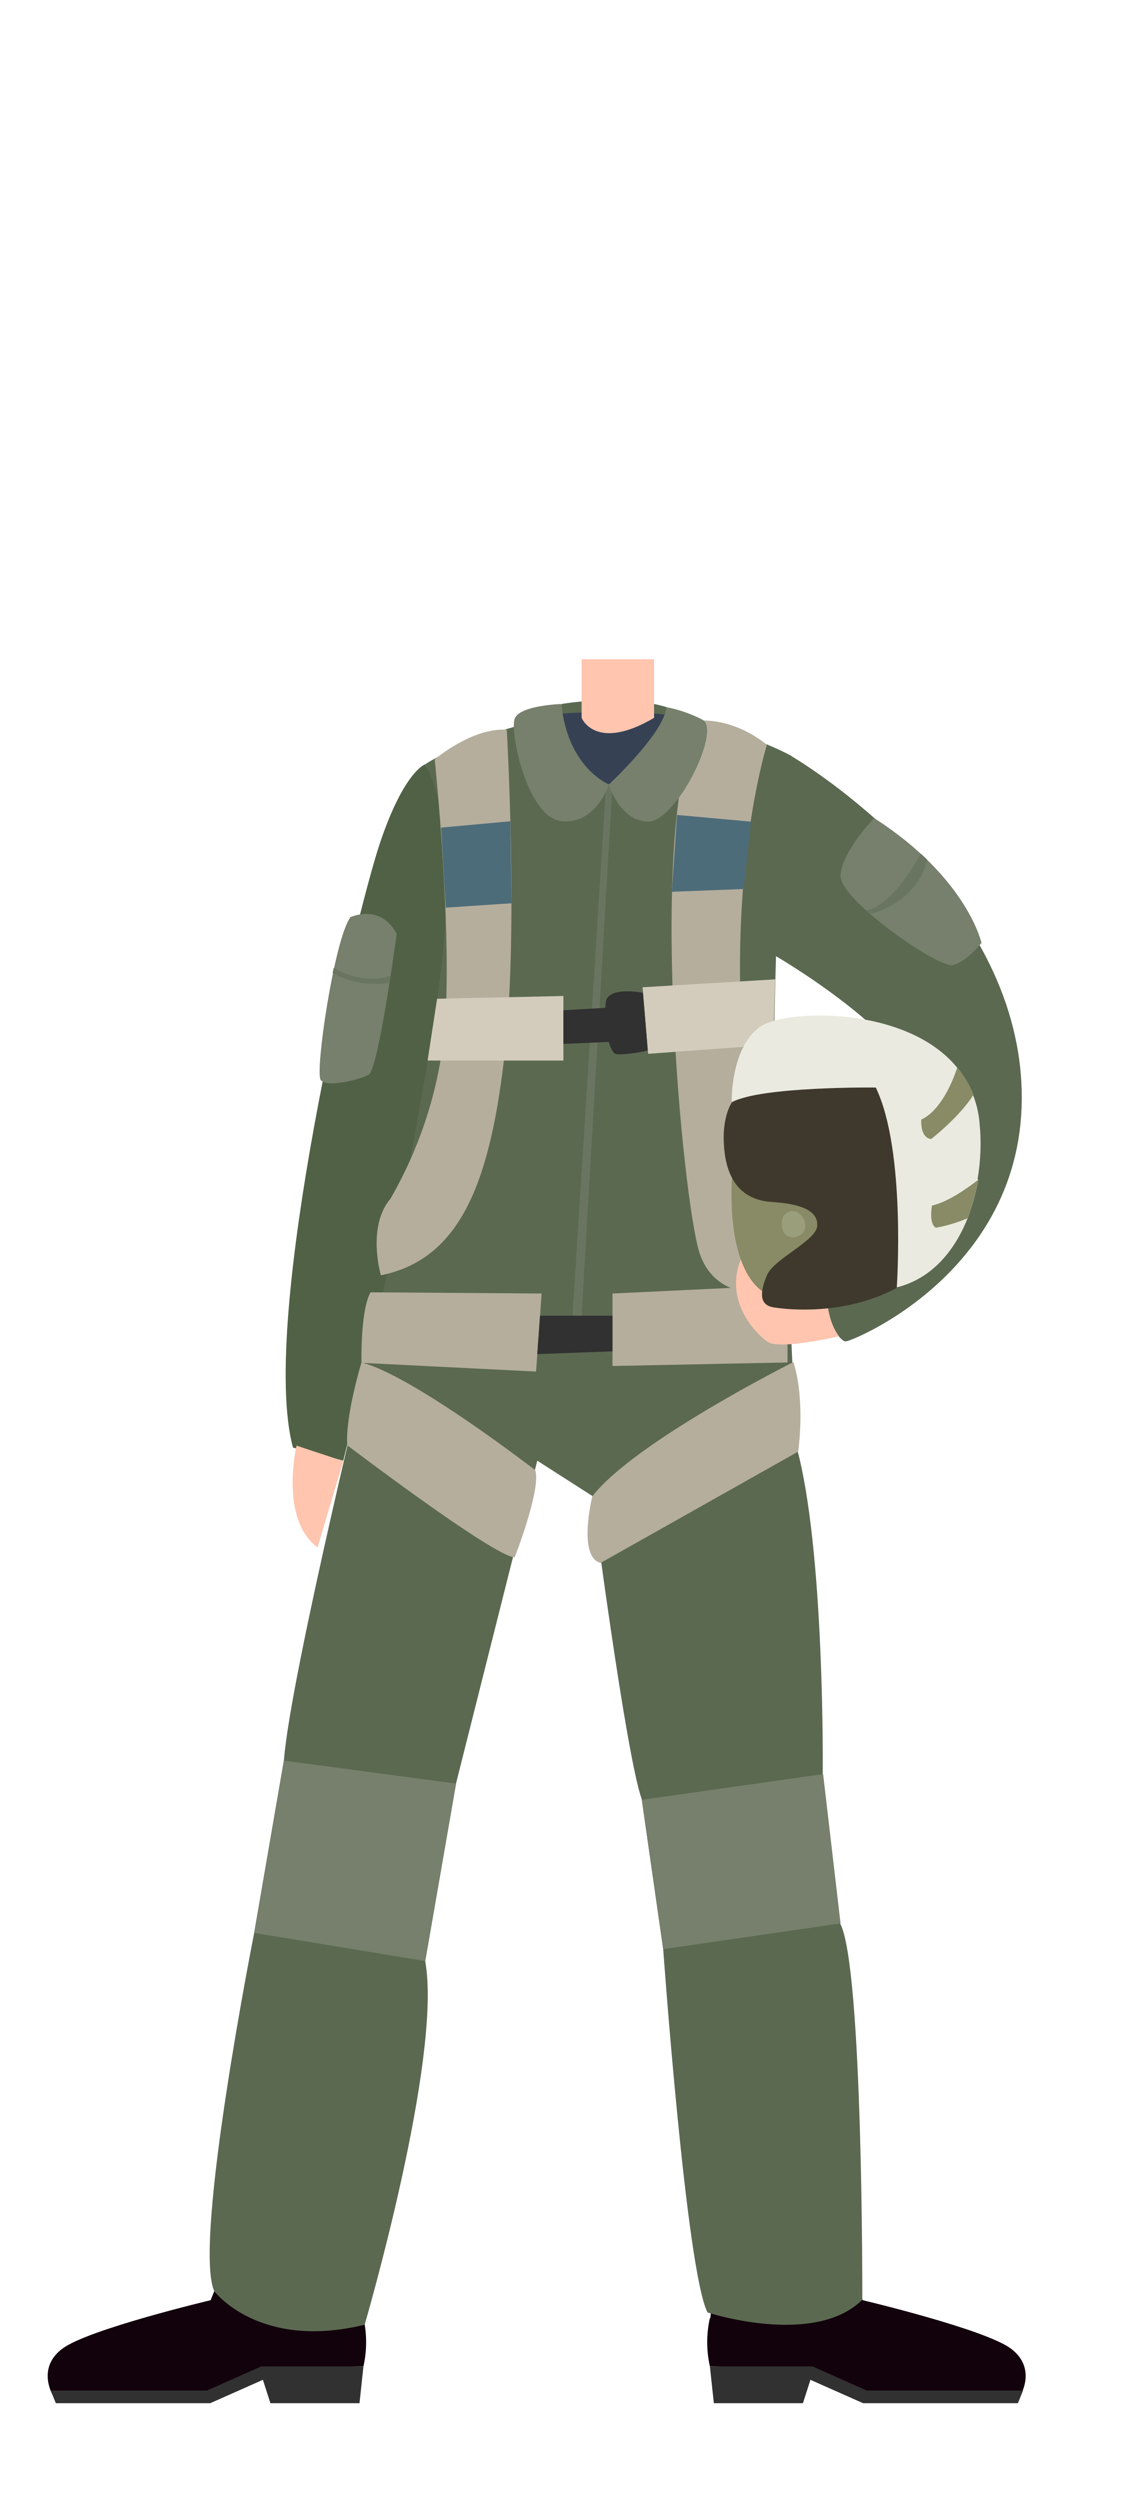 <?xml version="1.0" encoding="UTF-8"?>
<svg xmlns="http://www.w3.org/2000/svg" version="1.1" viewBox="0 0 289.2 631">
  <defs>
    <style>
      .cls-1 {
        fill: #313131;
      }

      .cls-2 {
        fill: #888b65;
      }

      .cls-3 {
        fill: #6a7561;
      }

      .cls-4 {
        fill: #9b9e7a;
      }

      .cls-5 {
        fill: #4d6c79;
      }

      .cls-6 {
        fill: #d3ccbc;
      }

      .cls-7 {
        fill: #516145;
      }

      .cls-8 {
        fill: #76806c;
      }

      .cls-9 {
        fill: #ffc5af;
      }

      .cls-10 {
        fill: #3f392d;
      }

      .cls-11 {
        fill: #b5ae9d;
      }

      .cls-12 {
        fill: #eaeae0;
      }

      .cls-13 {
        fill: #12020c;
      }

      .cls-14 {
        fill: #364154;
      }

      .cls-15 {
        fill: #5b6951;
      }
    </style>
  </defs>
  <!-- Generator: Adobe Illustrator 28.6.0, SVG Export Plug-In . SVG Version: 1.2.0 Build 709)  -->
  <g>
    <g id="_圖層_1">
      <path id="Path_9793" class="cls-13" d="M91.8,585.1c.9,4,.9,8.2,0,12.2,0,0-22.6.4-29.6,2.5s-6.1,4.7-19,5.5-29.9-.8-29.9-.8c0,0-4.1-6.8,2.5-11.7,6.6-4.9,37.4-12.2,37.4-12.2l1.5-3.7,36.2,1.5.8,6.8Z"/>
      <path id="Path_9794" class="cls-1" d="M91.8,597.3l-1,9.3h-22.5l-1.9-5.9-13.3,5.9H14.1l-1.3-3.2h39.5l13.7-6.1h25.8Z"/>
      <path id="Path_9795" class="cls-13" d="M179.3,585.1c-.9,4-.9,8.2,0,12.2,0,0,22.6.4,29.6,2.5s6.1,4.7,19,5.5,29.9-.8,29.9-.8c0,0,4.1-6.8-2.5-11.7s-37.4-12.2-37.4-12.2l-1.5-3.7-36.2,1.5-.8,6.8Z"/>
      <path id="Path_9796" class="cls-1" d="M179.3,597.3l1,9.3h22.5l1.9-5.9,13.3,5.9h39.1l1.3-3.2h-39.5l-13.7-6.1h-25.8Z"/>
      <path id="Path_9797" class="cls-15" d="M94.5,336.7s-21.1,85.7-22.8,107.7l-7.5,43.5s-15.5,78.1-10.1,90.4c0,0,11.2,15,38,8.5,0,0,19.7-67.3,15.3-91.8l7.8-44.9,20.5-81.4,13.9,8.9s8.4,65,12.5,76.6l5.4,37.7s5.8,81.2,11.2,91.8c0,0,26.9,8.8,39.1-3.2,0,0,.2-84.1-5.6-95l-4.4-37.7s.6-56.8-6.7-82.9l-1.4-30.2-105.4,2Z"/>
      <path id="Path_9798" class="cls-7" d="M107.4,192.9s-5.4,1.8-11.5,20.1-30.6,120.3-21.9,152.4l12.7,3.3s16.1-65.3,20.6-86.2,14.5-68.8,0-89.7"/>
      <path id="Path_9799" class="cls-15" d="M199.8,190.8s53.7,31.1,58,80-42.6,67.8-44.2,67.8-7.6-7.4-3.6-21.2c0,0,26.8-22.5,24-39.1s-38.1-37-38.1-37c0,0,.5-45,3.9-50.6"/>
      <path id="Path_9800" class="cls-15" d="M141.8,177.7s15.1-2.7,26.6.8v2.9h-27.5l1-3.7Z"/>
      <path id="Path_9801" class="cls-15" d="M156.1,179.7s25.4,1.3,43.8,11.1l-3.9,50.6s-2.3,82.6-.2,95.2h-101.3s15-67,17.7-99.9-4.8-43.8-4.8-43.8c0,0,19.5-12.8,48.7-13.2"/>
      <path id="Path_9802" class="cls-14" d="M138,180.4s24.4-2.3,38.7,1.5c0,0-11.5,16.8-22.9,16.1-11.8-.8-15.8-17.6-15.8-17.6"/>
      <path id="Path_9813" class="cls-9" d="M146.9,166.4v14.8s3.5,8.7,18.3,0v-14.8h-18.3Z"/>
      <path id="Path_9814" class="cls-8" d="M88.3,231.6s7.6-3.8,11.9,4.1c0,0-4.6,34.3-7.1,35.6s-10.6,3.3-12.1,1.3,3.4-35.2,7.4-40.9"/>
      <path id="Path_9815" class="cls-3" d="M84.3,244.3s6.9,4.5,14.3,2l-.3,1.8s-7.7,1.4-14.3-2.5l.3-1.3Z"/>
      <path id="Path_9816" class="cls-8" d="M220.8,206.5s-8.2,8.4-8.5,14.5,24.8,23.5,28.4,22.6,7.2-5.6,7.2-5.6c0,0-3.6-16.4-27.1-31.5"/>
      <path id="Path_9817" class="cls-3" d="M232.6,215.5s-7.2,13.4-13.8,14.3l1,.9s11.7-2.5,14.4-13.7l-1.6-1.5Z"/>
      <path id="Path_9818" class="cls-9" d="M74.9,364.9s-4.4,18.5,5.3,25.7l6.5-21.8-11.8-3.9Z"/>
      <path id="Path_9819" class="cls-11" d="M176.7,181.9s8.3-.9,17,6.1c0,0-15.3,48.3,0,117.7l2.2,20.5s-14.9,3.1-19.2-9.9-13.5-109.6,0-134.3"/>
      <path id="Path_9820" class="cls-5" d="M171,205.7l18.7,1.7-1.9,17-18.1.7,1.3-19.3Z"/>
      <path id="Path_9821" class="cls-3" d="M153.1,198l-8.5,134.1h2.3l7.8-134.1h-1.6Z"/>
      <path id="Path_9822" class="cls-8" d="M153.8,198s14-13,14.5-19.5c3.2.6,6.3,1.7,9.2,3.2,4.7,2.8-6.8,25.9-13.9,25.7s-9.8-9.3-9.8-9.3"/>
      <path id="Path_9823" class="cls-8" d="M153.8,198s-10.4-4.1-12-20.3c0,0-10.5.3-11.8,3.7s3.2,25.1,11.9,25.9,11.9-9.3,11.9-9.3"/>
      <path id="Path_9824" class="cls-11" d="M109.9,191.6s9.4-8,18.1-7.4c0,0,2.9,49.9-.4,80.6-3.6,33-11,53-31.4,57.1,0,0-3.6-12.2,2.4-19.3,7.4-12.8,12.1-27.1,13.6-41.8,2.3-24-2.4-69.1-2.4-69.1"/>
      <path id="Path_9825" class="cls-5" d="M111.4,208.9l17.5-1.6.3,20.7-16.6,1.1-1.2-20.3Z"/>
      <path id="Path_9826" class="cls-6" d="M195.8,247.2l-33.5,2,1.4,16.8,31.6-2.3.5-16.6Z"/>
      <path id="Path_9827" class="cls-6" d="M142.3,251.4v16.3h-34.3l2.4-15.6,31.9-.7Z"/>
      <path id="Path_9828" class="cls-1" d="M162.4,250.6s-8.9-1.8-9.4,2.4.5,12.9,2.8,13.1,7.8-.8,7.8-1-1.2-14.4-1.2-14.4"/>
      <path id="Path_9829" class="cls-1" d="M142.3,255l13.9-.8v8.7l-13.9.6v-8.5Z"/>
      <path id="Path_9830" class="cls-11" d="M198.9,324.4l-44.2,2.1v18.3l44.2-.9v-19.5Z"/>
      <path id="Path_9831" class="cls-9" d="M211.9,337.3s-14.9,3.5-18,1.4-11-10.3-6.8-20.8c0,0,3,8.7,10.3,9.3,4.2.4,8.4-1.3,11.1-4.6.2,5.7.6,10.9,3.4,14.7"/>
      <path id="Path_9832" class="cls-12" d="M247.1,297.7c-.6,3.4-1.5,6.7-2.7,9.8-3.4,8.5-9.3,15.4-18.1,17.5,0,0-.3-44.4-5.3-50.6,0,0-30.8.8-36.2,3.7,0,0-.3-13.8,7.3-19,6.2-4.3,36.5-5.4,49.5,10.2,1.7,2.1,3.1,4.4,4.1,6.9.9,2.3,1.5,4.7,1.7,7.2.5,4.8.3,9.6-.5,14.3"/>
      <path id="Path_9833" class="cls-2" d="M245.9,276.3c-3.6,5.7-10.7,11.2-10.7,11.2-2.9-.3-2.5-4.9-2.5-4.9,5.1-2.4,8.1-10.1,9.1-13.2,1.7,2.1,3.1,4.4,4.1,6.9"/>
      <path id="Path_9834" class="cls-2" d="M247.1,297.7c-.6,3.4-1.5,6.7-2.7,9.8-2.6,1.1-5.3,1.9-8,2.4-1.9-1-1-5.6-1-5.6,4-.9,8.7-4.2,11.8-6.6"/>
      <path id="Path_9835" class="cls-2" d="M184.9,296.9c0,.6-1.9,22.6,8,29.3l17.2-16.2-1-6.8-24.2-6.2Z"/>
      <path id="Path_9836" class="cls-10" d="M184.9,278.2s-2.7,3.6-2,11.6,4.3,13.1,12.1,13.6,11.7,2.4,11.4,6.1-11,8.3-12.7,12.4-2.1,7.5,1.7,8.1,17.9,2.1,31.1-4.9c0,0,2.4-34.7-5.3-50.6,0,0-29.2-.3-36.2,3.7"/>
      <path id="Path_9837" class="cls-4" d="M203.1,307.9c1.9,4.4-5,6.4-5.6,1.8s4.1-5.3,5.6-1.8"/>
      <path id="Path_9838" class="cls-11" d="M136.8,326.5l-1.4,19.7-44.1-2.2s-.3-13.4,2.3-17.8l43.2.3Z"/>
      <path id="Path_9839" class="cls-1" d="M136.4,332.1h18.3v9l-19,.7.7-9.7Z"/>
      <path id="Path_9840" class="cls-11" d="M200.4,343.8s-40.1,20.1-50.8,33.9c0,0-3.8,15.3,2.1,16.8l49.9-28.1s1.9-12.7-1.2-22.6"/>
      <path id="Path_9841" class="cls-11" d="M135.2,371.1s-30.9-23.9-43.9-27.2c0,0-4.1,13.4-3.6,20.9,0,0,37,28.1,42.3,28.3,0,0,6.7-17.1,5.2-22"/>
      <path id="Path_9842" class="cls-8" d="M162.1,454.3l45.8-6.5,4.4,37.7-44.8,6.5-5.4-37.7Z"/>
      <path id="Path_9843" class="cls-8" d="M115.2,450.2l-43.5-5.8-7.5,43.5,43.2,7.1,7.8-44.9Z"/>
    </g>
  </g>
</svg>
